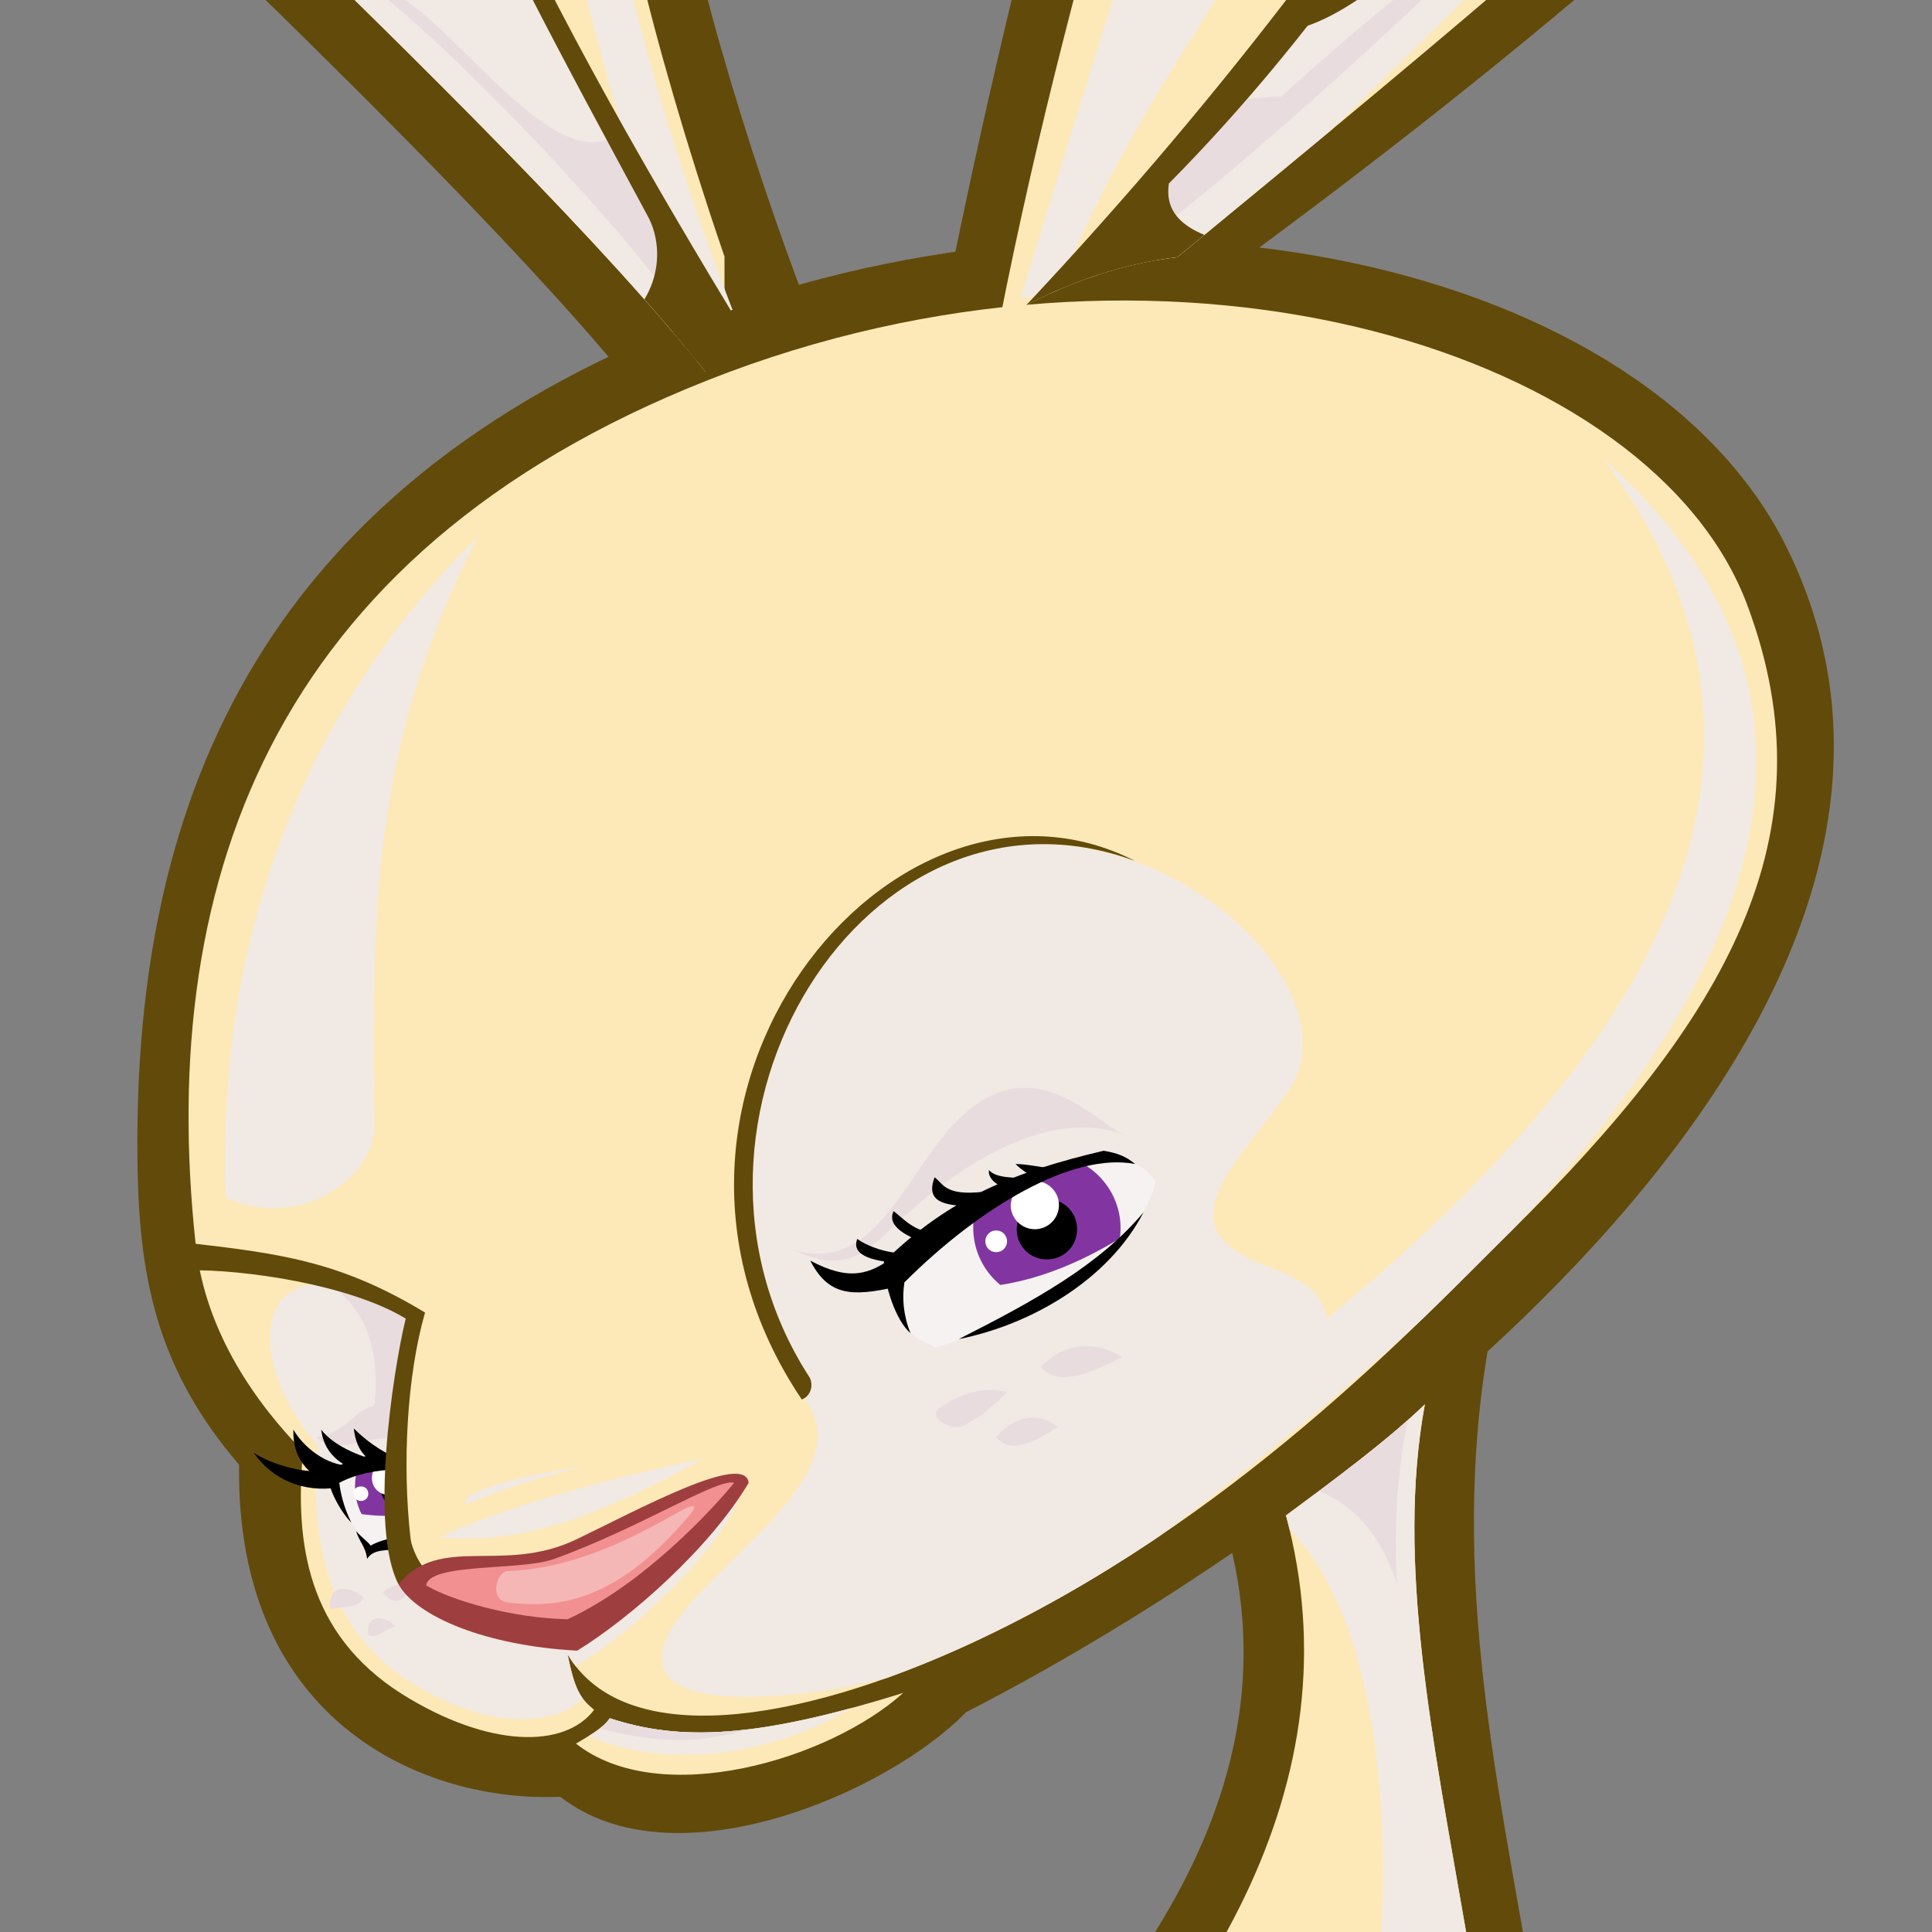<?xml version="1.0" encoding="utf-8"?>
<svg version="1.1" xmlns="http://www.w3.org/2000/svg" xmlns:xlink="http://www.w3.org/1999/xlink" viewBox="0 0 16 16" width="16" height="16">
	<rect x="0" y="0" width="16" height="16" fill="#808080" stroke="none"/>
	<defs>
		<clipPath id="cp_Cou">
			<path d="M11.8,11.63c-0.48,2.61,1.23,5.91,0.41,8.98L7.98,18.6c2.05-1.83,3.26-3.85,2.67-6.05C11.03,12.27,11.49,11.93,11.8,11.63z" />
		</clipPath>
		<clipPath id="cp_OreilleD">
			<path d="M6.41,3.22C5.85,1.87,5.18-0.43,5.16-1.06C5.08-2.93,4.9-6.11,4.05-7.64C3.18-9.2-1.58-15.35-2.8-20.61C-2.89-21-3.05-21.15-2.98-20.6c0.64,5.14,1.08,11.63,1.4,15.06c0.07,0.79,0.25,1.15,0.66,1.68c0.84,1.1,5.45,5.16,6.94,7.17" />
		</clipPath>
		<clipPath id="cp_Tête">
			<path d="M14.47,5.01c-0.78-2.09-4.69-3.32-8.43-1.93C2.3,4.48,1.29,7.24,1.62,10.3c0.08,0.75,0.52,1.34,0.89,1.72c-0.07,0.75,0.03,1.51,0.82,2.01c0.72,0.45,1.35,0.45,1.59,0.13C4.8,14.06,4.76,13.99,4.7,13.7c0.47,0.79,1.89,0.58,3.34-0.09c2.16-1,3.69-2.64,4.45-3.39C14.31,8.43,15.18,6.91,14.47,5.01z M5.05,14.23c-0.06,0.09-0.2,0.16-0.28,0.21c0.7,0.55,2.1,0.13,2.71-0.42C6.26,14.4,5.63,14.42,5.05,14.23z" />
		</clipPath>
		<clipPath id="cp_OreilleG">
			<path d="M8.28,2.65c0.6-3.06,1.7-6.48,2-6.93c4.27-6.44,9.18-11.19,13.88-16.33c0.36-0.39,0.76-0.61,0.49-0.14c-3.66,6.33-5.01,10.55-6,12.98c-1.54,3.8-4.27,6.09-8.9,9.9C9.23,2.19,8.71,2.39,8.28,2.65z" />
		</clipPath>
		<clipPath id="cp_OeilD">
			<path d="M3.27,12.09c-0.23,0-0.42,0.08-0.5,0.16c0.05,0.26,0.16,0.4,0.3,0.56c0.05-0.01,0.18-0.04,0.25-0.07" />
		</clipPath>
		<clipPath id="cp_OeilG">
			<path d="M7.42,10.52C8,9.91,9.23,9.27,9.57,9.78c-0.09,0.56-1.17,1.18-1.82,1.38C7.62,11.08,7.42,11.1,7.42,10.52z" />
		</clipPath>
		<style>
.contours {
	fill: #624a0a;
}
.peau {
	fill: #fde9b7;
}
.ombre_1 {
	fill: #f1e9e3;
	mix-blend-mode: multiply;
}
.ombre_2 {
	fill: #e9dcdf;
	mix-blend-mode: multiply;
}
.œil_fond {
	fill: #f6f2f1;
}
.œil_iris {
	fill: #8235a1;
}
.œil_ombre {
	fill: #f6f2f1;
	mix-blend-mode: multiply;
}
		</style>
	</defs>
	<g id="Contours" class="contours">
		<path id="Contours_Cou" d="M12.57,21.25c1.27-3.81-1.25-7.04-0.01-11.08c-0.67,0.65-1.67,1.67-2.5,2.2c0.82,2.26-0.56,4.23-2.78,6.14" />
		<path id="Contours_Tête" d="M4.64,14.88c-1.12,0.05-2.69-0.61-2.66-2.75c-0.66-0.77-0.82-1.5-0.84-2.42C1.08,6.73,2.09,4.06,5.77,2.64c3.64-1.4,7.87-0.46,9.03,1.9c1.86,3.78-3.41,7.9-6.8,9.64C7.36,14.84,5.59,15.62,4.64,14.88z" />
		<path id="Contours_Oreille_gauche" d="M7.79,2.69C8.34-0.1,9.18-3.39,9.79-4.42c2.24-3.73,8.65-10.87,14.09-16.42c0.73-0.74,1.63-1.56,1.82-1.45c0.16,0.08-0.45,1.13-0.89,1.91c-2.54,4.48-3.88,8.08-5.78,13c-1.38,3.57-5.12,6.96-9.62,10.17" />
		<path id="Contours_Oreille_droite" d="M6.85,2.95C6.29,1.61,5.66-0.5,5.64-1.13C5.57-3,5.34-6.33,4.49-7.86c-0.87-1.56-5.8-7.53-7.02-12.79c-0.21-0.91-0.49-1.59-0.64-1.57c-0.13,0.02-0.23,0.5-0.12,1.64c0.51,5.28,0.88,11.6,1.19,15.03c0.07,0.79,0.38,1.48,0.79,2.02c0.84,1.1,5.32,5.05,6.81,7.06" />
	</g>
	<g id="Cou" clip-path="url(#cp_Cou)">
		<rect class="peau" x="7" y="11" width="6" height="10" />
		<g class="ombre_1">
			<path d="M12.52,21.01c0.73-4.08-1.1-7.1-0.44-10.2c-0.55,0.49-1.25,1.11-1.89,1.57c1.42,0.36,1.79,3.95,0.34,7.74" />
		</g>
		<g class="ombre_2">
			<path d="M11.46,20.38c0.31-0.73,0.58-1.49,0.58-2.7c0-0.26,0.07-0.32,0.11-0.01c0.1,0.77,0.11,1.91-0.15,3.05" />
			<path d="M10.64,12.27c0.36,0.06,0.73,0.24,0.93,0.85c-0.04-0.64,0.03-1.15,0.16-1.7" />
		</g>
	</g>
	<g id="Oreille_droite" clip-path="url(#cp_OreilleD)">
		<rect class="peau" x="-4" y="-21.92" width="10" height="25" />
		<path fill="#fad2d3" d="M4.3,0.43C4.25-0.13,3.25-1.76,2.96-3.18c-0.4-1.93-3.22-7.91-4.75-12.3c-0.17-0.49-0.3-0.47-0.24,0c0.46,3.84,0.79,8.53,1.31,9.97C-0.16-3.96,3.07-0.32,4.3,0.43z" />
		<g class="ombre_1">
			<path d="M6.19,2.88C4.58-1.14,4.83-3.35,4.74-4.39C4.58-6.31,3.23-8.4,2.63-9.35s-4.17-6.72-4.83-8.54c-0.43,0.98,3.79,9.46,5.19,12.23c0.95,1.89,1.79,5.5,2.24,7C4.4-0.09,2.8-3.04,2.91-5.05C2.67-3.53,2.97-1.99,3.49-0.8C0.94-2.61-0.32-4.07-0.68-4.87C-1.28-6.22-1.99-12.61-2.3-16.5c0.22,3.93,0.73,11.28,1.45,12.17c1.64,2.04,3.72,4.26,6.37,7.19" />
		</g>
		<g class="ombre_2">
			<path d="M5.97,2.76C5.63,2.17,5.39,1.68,5.08,1.13C4.52,1.48,3.54-0.15,3.1-0.09c0.57,0.42,2.13,2.01,2.68,2.88" />
			<path d="M-1.4-12.54c-0.08-0.88-0.06-1.31-0.17-2.08c0.87,2.24,3.58,10.6,5.58,14.47C1.08-4.39-1.06-13.39-1.35-13.62C-1.32-13.34-1.34-12.88-1.4-12.54z" />
		</g>
		<g class="contours">
			<path d="M4.57,3.18c0.68-0.32,1.72-0.72,2.45-0.93C6.95,3.56,6.15,3.72,4.57,3.18z" />
			<path d="M6.36,3.08c-1.17-1.93-3.42-5.61-3.44-8.2C2.64-3.2,3.99-0.76,5.37,1.8c0.15,0.29,0.1,0.79-0.48,1.05" />
		</g>
	</g>
	<g id="Tête" clip-path="url(#cp_Tête)">
		<rect class="peau" x="1" y="2" width="14" height="13" />
		<g class="ombre_1">
			<path d="M13.27,3.79c2.1,2.79-0.13,5.35-2.28,7.13c-0.03-0.18-0.16-0.31-0.44-0.41c-0.94-0.33-0.36-0.8,0.11-1.46c0.71-0.99-1.67-3-3.46-1.55c-1.29,1.04-1.22,3.25-0.55,4.07c0.63,0.78-1.44,1.7-1.14,2.28c0.22,0.44,2.33,0.13,3.34-0.58C12.8,10.46,16.6,6.75,13.27,3.79z" />
			<path d="M6.16,12.28c-0.09,0.48-0.94,1.26-1.41,1.53c0.03,0.07,0.1,0.16,0.13,0.2c-0.2,0.26-0.65,0.31-1.16,0.09c-0.56-0.25-1.21-0.72-1.09-2.13c-0.66-0.75-0.55-1.84,0.78-1.08c-0.2,1.58-0.21,1.82,0.06,2.2C4.71,13.14,5.64,12.37,6.16,12.28z" />
			<path d="M5.03,14.12c0.56,0.24,1.34,0.18,2.27-0.14c-0.56,0.43-1.62,0.79-2.51,0.36C4.87,14.28,4.95,14.21,5.03,14.12z" />
			<path d="M3.1,9.32C3.08,7.53,3.08,6.14,3.96,4.44C2.29,6.1,1.8,8.13,1.87,9.92C2.47,10.19,3.1,9.77,3.1,9.32z" />
			<path d="M5.83,12.08c-0.48,0.25-1.35,0.75-2.18,0.65C4.01,12.54,4.94,12.26,5.83,12.08z" />
			<path d="M3.86,12.46c0.35-0.15,0.66-0.24,1-0.32C4.33,12.21,3.78,12.36,3.86,12.46z" />
			<path d="M7.69,11.33C7.22,10.93,7.1,10.3,7.95,9.81s1.68-0.67,1.65,0.52c-0.2,0.17-0.49,0.4-0.89,0.59
				c0.45-0.11,0.96-0.5,1.39-0.35C9.73,10.89,7.92,11.4,7.69,11.33z" />
		</g>
		<g class="ombre_2">
			<path d="M4.88,14.29c0.06-0.04,0.14-0.13,0.16-0.17c0.45,0.16,0.69,0.19,1.57,0.04C6.03,14.42,5.61,14.5,4.88,14.29z" />
			<path d="M3.29,11.92c-0.25-0.05-0.51,0.15-0.67-0.02c0.26-0.04,0.28-0.2,0.48-0.26c0.05-0.47-0.06-0.86-0.52-1.1C2.84,10.6,3.3,10.8,3.42,10.9C3.37,11.13,3.3,11.6,3.29,11.92z" />
			<path d="M6.57,10.35c0.49,0.23,0.63-0.02,0.98-0.33C8.01,9.61,8.72,9.17,9.31,9.4C9.06,9.28,8.56,8.69,7.97,9.24C7.51,9.66,7.27,10.57,6.57,10.35z" />
			<g>
				<path d="M7.78,11.66c0.18-0.13,0.4-0.18,0.56-0.13c-0.19,0.19-0.29,0.24-0.37,0.28S7.67,11.74,7.78,11.66z" />
				<path d="M9.29,11.24c-0.14-0.1-0.43-0.17-0.67,0.08C8.72,11.44,8.89,11.45,9.29,11.24z" />
				<path d="M8.76,11.82c-0.15-0.13-0.35-0.1-0.51,0.08C8.34,12,8.44,12.02,8.76,11.82z" />
			</g>
			<g>
				<path d="M3.44,13.09c-0.14,0.04-0.2,0.03-0.27,0.1C3.26,13.29,3.33,13.3,3.44,13.09z" />
				<path d="M3.01,13.23c-0.14-0.12-0.31-0.09-0.27,0.1C2.85,13.29,2.97,13.33,3.01,13.23z" />
				<path d="M3.28,13.47c-0.12-0.11-0.25-0.09-0.23,0.07C3.12,13.58,3.2,13.48,3.28,13.47z" />
			</g>
		</g>
	</g>
	<g id="Oreille_gauche" clip-path="url(#cp_OreilleG)">
		<rect class="peau" x="7.79" y="-21.75" width="17.77" height="24.63" />
		<g class="ombre_1">
			<path d="M8.76,2.42c0.74-1.92,2.09-3.24,3.6-6.45c2.72-5.76,7.8-11.28,10.76-14.82C17.33-13.74,11.15-5.23,10.61-4.08c-0.53,1.16-1.83,5.5-2.16,6.55" />
			<path d="M9.16,1.98c2.45-2.73,4.04-5.84,5.25-7.13c-0.76,1.23-1.68,3.14-2.47,4.36c0.68,0.04,3.27-2.62,4.32-3.92c1.88-2.33,2.54-4.77,3.76-7.58c-1.41,4.13-2.44,6.44-3.6,7.81S12,0.19,9.79,2.25" />
		</g>
		<g class="ombre_2">
			<path d="M9.19,1.95c0.28-0.36,0.72-0.84,1-1.15c0.07,0.04,0.27,0,0.42,0c0.55-0.5,1.34-1.17,1.8-1.42c-1.09,1.09-2.59,2.41-3.41,2.96" />
			<path d="M12.47-1.81c0.83-1.01,1.94-2.72,3.07-4.22c2.22-2.95,3.94-7.22,5.17-8.66c-0.11,0.65-0.83,1.95-1.14,2.58c0.1-0.36,0.18-0.62,0.2-0.78C18.64-10.97,16.25-5.92,12.47-1.81z" />
		</g>
		<g class="contours">
			<path d="M10.62,0.26c1.01-0.09,2.67-2.45,4.6-4.04c1.92-1.58,4.3-8.26,6.38-12.06c0.25-0.46-0.14-0.29-0.64,0.41C18.96-12.65,17-7.9,14.58-5.34C13.62-4.31,12.88-3.08,10.62,0.26z" />
			<path d="M10.41,2.05C9.74,1.96,9.65,1.73,9.68,1.52c2.45-2.48,3.33-5.15,4.98-6.93c-1.8,1.62-2.56,4.17-6.4,8.19C9.17,3.07,9.99,2.73,10.41,2.05z" />
		</g>
	</g>
	<g id="Œil_gauche" clip-path="url(#cp_OeilG)">
		<rect class="œil_fond" x="7.22" y="9.38" width="2.53" height="1.96" />
		<path id="IrisD" class="œil_iris" d="M8.67,9.56c0.34,0,0.61,0.28,0.61,0.61c0,0.34-0.28,0.61-0.61,0.61c-0.34,0-0.61-0.28-0.61-0.61C8.05,9.84,8.33,9.56,8.67,9.56z" />
		<path id="Pupille" d="M8.67,9.93c0.14,0,0.25,0.11,0.25,0.25c0,0.14-0.11,0.25-0.25,0.25c-0.14,0-0.25-0.11-0.25-0.25C8.42,10.04,8.53,9.93,8.67,9.93z" />
		<path class="œil_ombre" d="M6.96,10.32c0.83,0.6,1.79,0.37,2.7-0.33C8.61,11.59,7.15,11.61,6.96,10.32z" />
		<g fill="#fff">
			<path d="M8.57,9.78c0.11,0,0.2,0.09,0.2,0.2c0,0.11-0.09,0.2-0.2,0.2c-0.11,0-0.2-0.09-0.2-0.2C8.38,9.86,8.46,9.78,8.57,9.78z" />
			<path d="M8.25,10.19c0.05,0,0.09,0.04,0.09,0.09s-0.04,0.09-0.09,0.09c-0.05,0-0.09-0.04-0.09-0.09S8.2,10.19,8.25,10.19z" />
		</g>
	</g>
	<g id="Cils_gauches">
		<path d="M9.4,9.64c-0.51-0.1-1.28,0.35-1.91,0.98c-0.02,0.13-0.01,0.27,0.05,0.42c-0.12-0.1-0.22-0.4-0.22-0.59c0.55-0.54,1.1-0.75,1.82-0.92C9.26,9.55,9.33,9.58,9.4,9.64z" />
		<path d="M7.41,10.4c-0.21,0.16-0.38,0.21-0.7,0.04c0.15,0.29,0.34,0.3,0.7,0.22C7.41,10.59,7.4,10.5,7.41,10.4z" />
		<path d="M7.46,10.46c-0.19-0.01-0.42-0.05-0.36-0.2c0.08,0.06,0.24,0.12,0.4,0.12" />
		<path d="M7.65,10.29c-0.13-0.05-0.31-0.13-0.25-0.26c0.08,0.06,0.15,0.15,0.31,0.18" />
		<path d="M8.02,9.99C7.83,9.98,7.66,9.96,7.74,9.75c0.08,0.06,0.09,0.17,0.48,0.11" />
		<path d="M8.52,9.76c-0.12-0.01-0.27,0-0.33-0.07C8.18,9.77,8.27,9.82,8.34,9.85" />
		<path d="M8.74,9.68C8.63,9.67,8.51,9.64,8.41,9.64c0.04,0.04,0.11,0.09,0.17,0.12" />
		<path d="M7.94,11.09c0.63-0.32,1.16-0.61,1.53-1.05C9.18,10.6,8.54,10.97,7.94,11.09z" />
	</g>
	<g id="Œil_droit" clip-path="url(#cp_OeilD)">
		<rect class="œil_fond" x="2.67" y="12.08" width="0.83" height="0.83" />
		<path id="IrisD" class="œil_iris" d="M3.3,11.88c0.2,0,0.36,0.19,0.36,0.43c0,0.24-0.16,0.43-0.36,0.43c-0.2,0-0.36-0.19-0.36-0.43C2.94,12.07,3.1,11.88,3.3,11.88z" />
		<path id="PupilleD" d="M3.3,12.13c0.08,0,0.15,0.08,0.15,0.18c0,0.1-0.07,0.18-0.15,0.18s-0.15-0.08-0.15-0.18C3.15,12.21,3.21,12.13,3.3,12.13z" />
		<path class="œil_ombre" d="M2.62,12.43c0.32,0.16,0.81,0.17,1.42,0.01C3.02,13.13,2.91,13.13,2.62,12.43z" />
		<g fill="#fff">
			<path d="M3.22,12.1c0.08,0,0.14,0.06,0.14,0.14c0,0.08-0.06,0.14-0.14,0.14c-0.08,0-0.14-0.06-0.14-0.14C3.08,12.16,3.14,12.1,3.22,12.1z" />
			<path d="M2.99,12.31c0.04,0,0.06,0.03,0.06,0.06c0,0.04-0.03,0.06-0.06,0.06c-0.04,0-0.06-0.03-0.06-0.06C2.92,12.34,2.95,12.31,2.99,12.31z" />
		</g>
	</g>
	<g id="Cils_droits">
		<path d="M3.32,12.05c-0.21-0.02-0.45,0.01-0.6,0.16c-0.02,0.08,0.09,0.3,0.19,0.4c-0.06-0.12-0.09-0.24-0.1-0.33c0.13-0.07,0.31-0.11,0.5-0.11" />
		<path d="M2.79,12.32c-0.27,0.04-0.53-0.06-0.69-0.29c0.13,0.09,0.47,0.21,0.73,0.13" />
		<path d="M2.75,12.29c-0.21-0.07-0.33-0.23-0.32-0.45c0.08,0.14,0.27,0.3,0.48,0.3" />
		<path d="M2.96,12.18c-0.17-0.06-0.28-0.17-0.3-0.34c0.1,0.13,0.31,0.22,0.48,0.26" />
		<path d="M3.13,12.13c-0.1-0.05-0.18-0.12-0.2-0.3c0.09,0.09,0.22,0.19,0.37,0.25" />
		<path d="M3.31,12.83c-0.12,0.01-0.22,0-0.27,0.08c-0.01-0.1-0.07-0.15-0.09-0.23c0.04,0.05,0.09,0.08,0.12,0.12c0.05-0.03,0.14-0.06,0.23-0.07" />
	</g>
	<g class="contours">
		<path d="M1.55,10.52c0.47-0.01,1.35,0.12,1.81,0.4c-0.11,0.45-0.3,1.74-0.06,2.2c0.05,0,0.18-0.05,0.25-0.1c-0.06-0.03-0.14-0.19-0.15-0.28c-0.07-0.61-0.03-1.35,0.12-1.87c-0.71-0.43-1.21-0.49-1.99-0.58C1.52,10.34,1.54,10.46,1.55,10.52z" />
		<path d="M6.64,11.59C4.96,9.09,7.4,6.11,9.4,7.13C7.17,6.31,5.34,9.29,6.7,11.4C6.74,11.46,6.72,11.56,6.64,11.59z" />
	</g>
	<g id="Museau">
		<path fill="#9e3e3f" d="M3.3,13.12c0.15,0.27,0.73,0.51,1.48,0.55c0.44-0.27,1.1-0.85,1.42-1.39c-0.03-0.26-0.91,0.22-1.43,0.47C4.16,13.04,3.65,12.7,3.3,13.12z" />
		<path fill="#f29091" d="M4.7,13.41c0.63-0.29,1.2-0.91,1.38-1.13c-0.14-0.04-0.77,0.37-1.49,0.63c-0.26,0.1-1.04,0.03-1.06,0.22C3.73,13.25,4.23,13.4,4.7,13.41z" />
		<path fill="#f4b7b6" d="M5.66,12.5c-0.29,0.16-0.84,0.49-1.45,0.51c-0.1,0-0.16,0.24-0.01,0.26c0.52,0.07,0.97-0.09,1.5-0.71C5.78,12.47,5.76,12.45,5.66,12.5z" />
	</g>
</svg>
